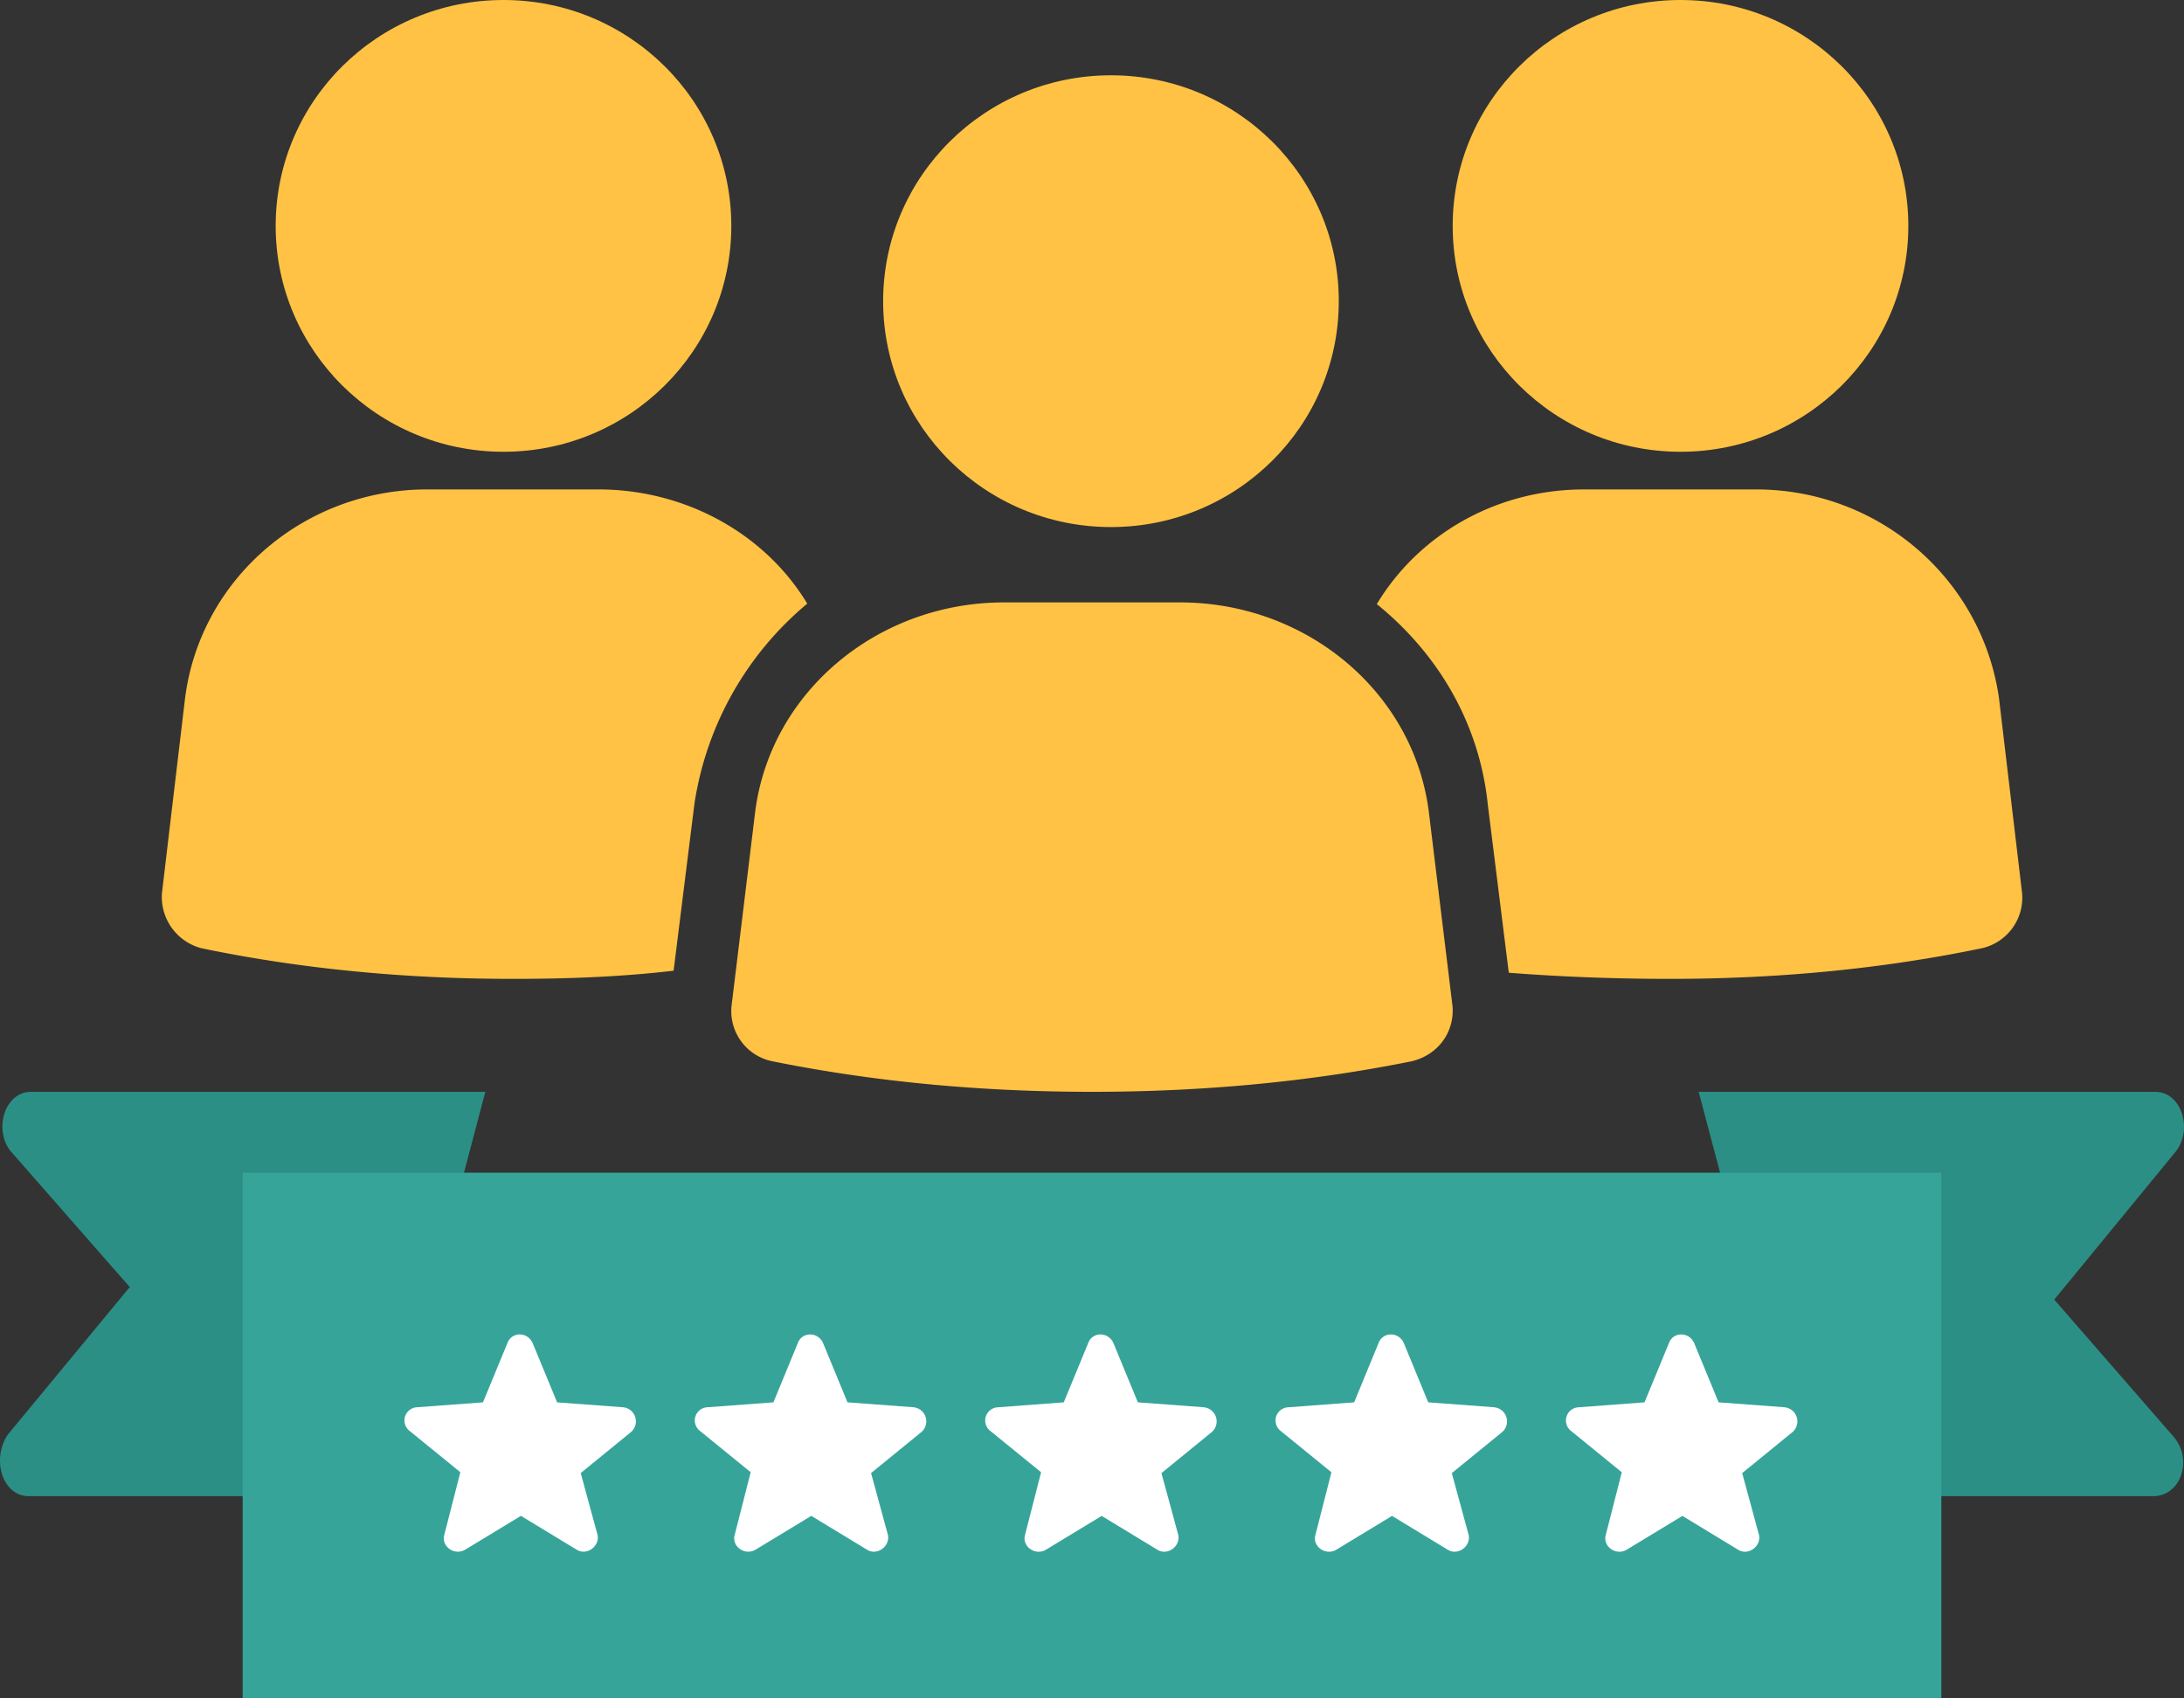 <svg width="54" height="42" viewBox="0 0 54 42" xmlns="http://www.w3.org/2000/svg"><rect x="0" y="0" width="54" height="42" fill="#333333" stroke="none"/><title>Group 5</title><g id="Landing_rework-2" fill="none" fill-rule="evenodd" transform="translate(-43 -382)"><g id="text" transform="translate(30 216)"><g id="icons" transform="translate(0 144)"><g id="arredatori"><g id="Group-5" transform="translate(13 22)"><g id="Group-2" transform="translate(4)" fill="#FFC244" fill-rule="nonzero"><ellipse id="Oval" cx="8.449" cy="5.586" rx="5.633" ry="5.586"/><path d="M15.96 14.928c-1.033-1.715-2.996-2.825-5.164-2.825H6.562c-3.047 0-5.628 2.22-5.99 5.195l-.568 4.79a1.31 1.31 0 0 0 .981 1.362c2.427.505 5.009.757 7.694.757 1.342 0 2.685-.05 3.976-.202l.516-4.135a8.002 8.002 0 0 1 2.788-4.942z" id="Shape"/><ellipse id="Oval" cx="37.551" cy="5.586" rx="5.633" ry="5.586"/><path d="M37.293 24.207c2.694 0 5.284-.253 7.718-.76a1.281 1.281 0 0 0 .985-1.367l-.57-4.811c-.415-2.937-2.953-5.166-6.01-5.166H35.17c-2.176 0-4.092 1.115-5.128 2.836 1.502 1.216 2.538 2.938 2.745 4.963l.518 4.153c1.295.101 2.642.152 3.989.152zm-12.117-9.31h-4.351c-3.13 0-5.783 2.219-6.155 5.194l-.583 4.79a1.265 1.265 0 0 0 1.008 1.363C17.588 26.748 20.24 27 23 27c2.76 0 5.412-.252 7.906-.756.636-.152 1.061-.706 1.008-1.362l-.584-4.791c-.371-2.975-3.024-5.194-6.154-5.194z" id="Shape"/><ellipse id="Oval" cx="23.469" cy="7.448" rx="5.633" ry="5.586"/></g><g id="infographic_icon_top" transform="translate(0 27)"><g id="Group-3" fill="#2B8F85"><path d="M42 0h11.29c.639 0 .929.903.522 1.458l-3.02 3.68 2.962 3.404c.465.555.175 1.458-.522 1.458h-8.597c0-.046-.878-3.38-2.635-10zM.71 10h8.655L12 0H.768C.13 0-.16.897.246 1.448l2.962 3.38-3.02 3.655C-.22 9.103.07 10 .71 10z" id="Path"/></g><path id="Rectangle-4" fill="#37A49A" d="M6 2h42v13H6z"/><g id="Group-4" transform="translate(10 6)" fill="#FFF"><path d="M12.578 1.8l-1.624-.121-.603-1.465c-.125-.285-.52-.285-.625 0l-.603 1.465L7.5 1.8a.327.327 0 0 0-.188.59l1.249 1.017-.395 1.547c-.084.284.25.529.52.366l1.373-.834 1.374.834c.25.163.583-.082.52-.366l-.416-1.526 1.249-1.018a.35.35 0 0 0-.208-.61z" id="Path"/><path d="M19.757 1.8l-1.623-.121L17.53.214c-.125-.285-.52-.285-.624 0l-.604 1.465-1.623.122a.327.327 0 0 0-.187.59l1.249 1.017-.396 1.547c-.083.284.25.529.52.366l1.374-.834 1.373.834c.25.163.583-.082.52-.366l-.415-1.526 1.248-1.018a.35.35 0 0 0-.208-.61z" id="Path-Copy-2"/><path d="M26.937 1.8l-1.624-.121L24.71.214c-.125-.285-.52-.285-.625 0l-.603 1.465-1.623.122a.327.327 0 0 0-.188.59l1.249 1.017-.395 1.547c-.084.284.25.529.52.366l1.373-.834 1.374.834c.25.163.583-.082.52-.366l-.416-1.526 1.249-1.018a.35.35 0 0 0-.208-.61z" id="Path-Copy-3"/><path d="M34.116 1.8l-1.623-.121-.604-1.465c-.125-.285-.52-.285-.624 0l-.604 1.465-1.623.122a.327.327 0 0 0-.187.59l1.248 1.017-.395 1.547c-.083.284.25.529.52.366l1.374-.834 1.373.834c.25.163.583-.082.52-.366l-.415-1.526 1.248-1.018a.35.35 0 0 0-.208-.61z" id="Path-Copy-4"/><path d="M5.398 1.8l-1.623-.12L3.17.214c-.125-.285-.52-.285-.624 0l-.604 1.465L.32 1.8a.327.327 0 0 0-.187.59l1.249 1.017-.396 1.547c-.083.284.25.529.52.366l1.374-.834 1.374.834c.25.163.582-.082.52-.366l-.416-1.526L5.606 2.41a.35.35 0 0 0-.208-.61z" id="Path-Copy"/></g></g></g></g></g></g></g></svg>